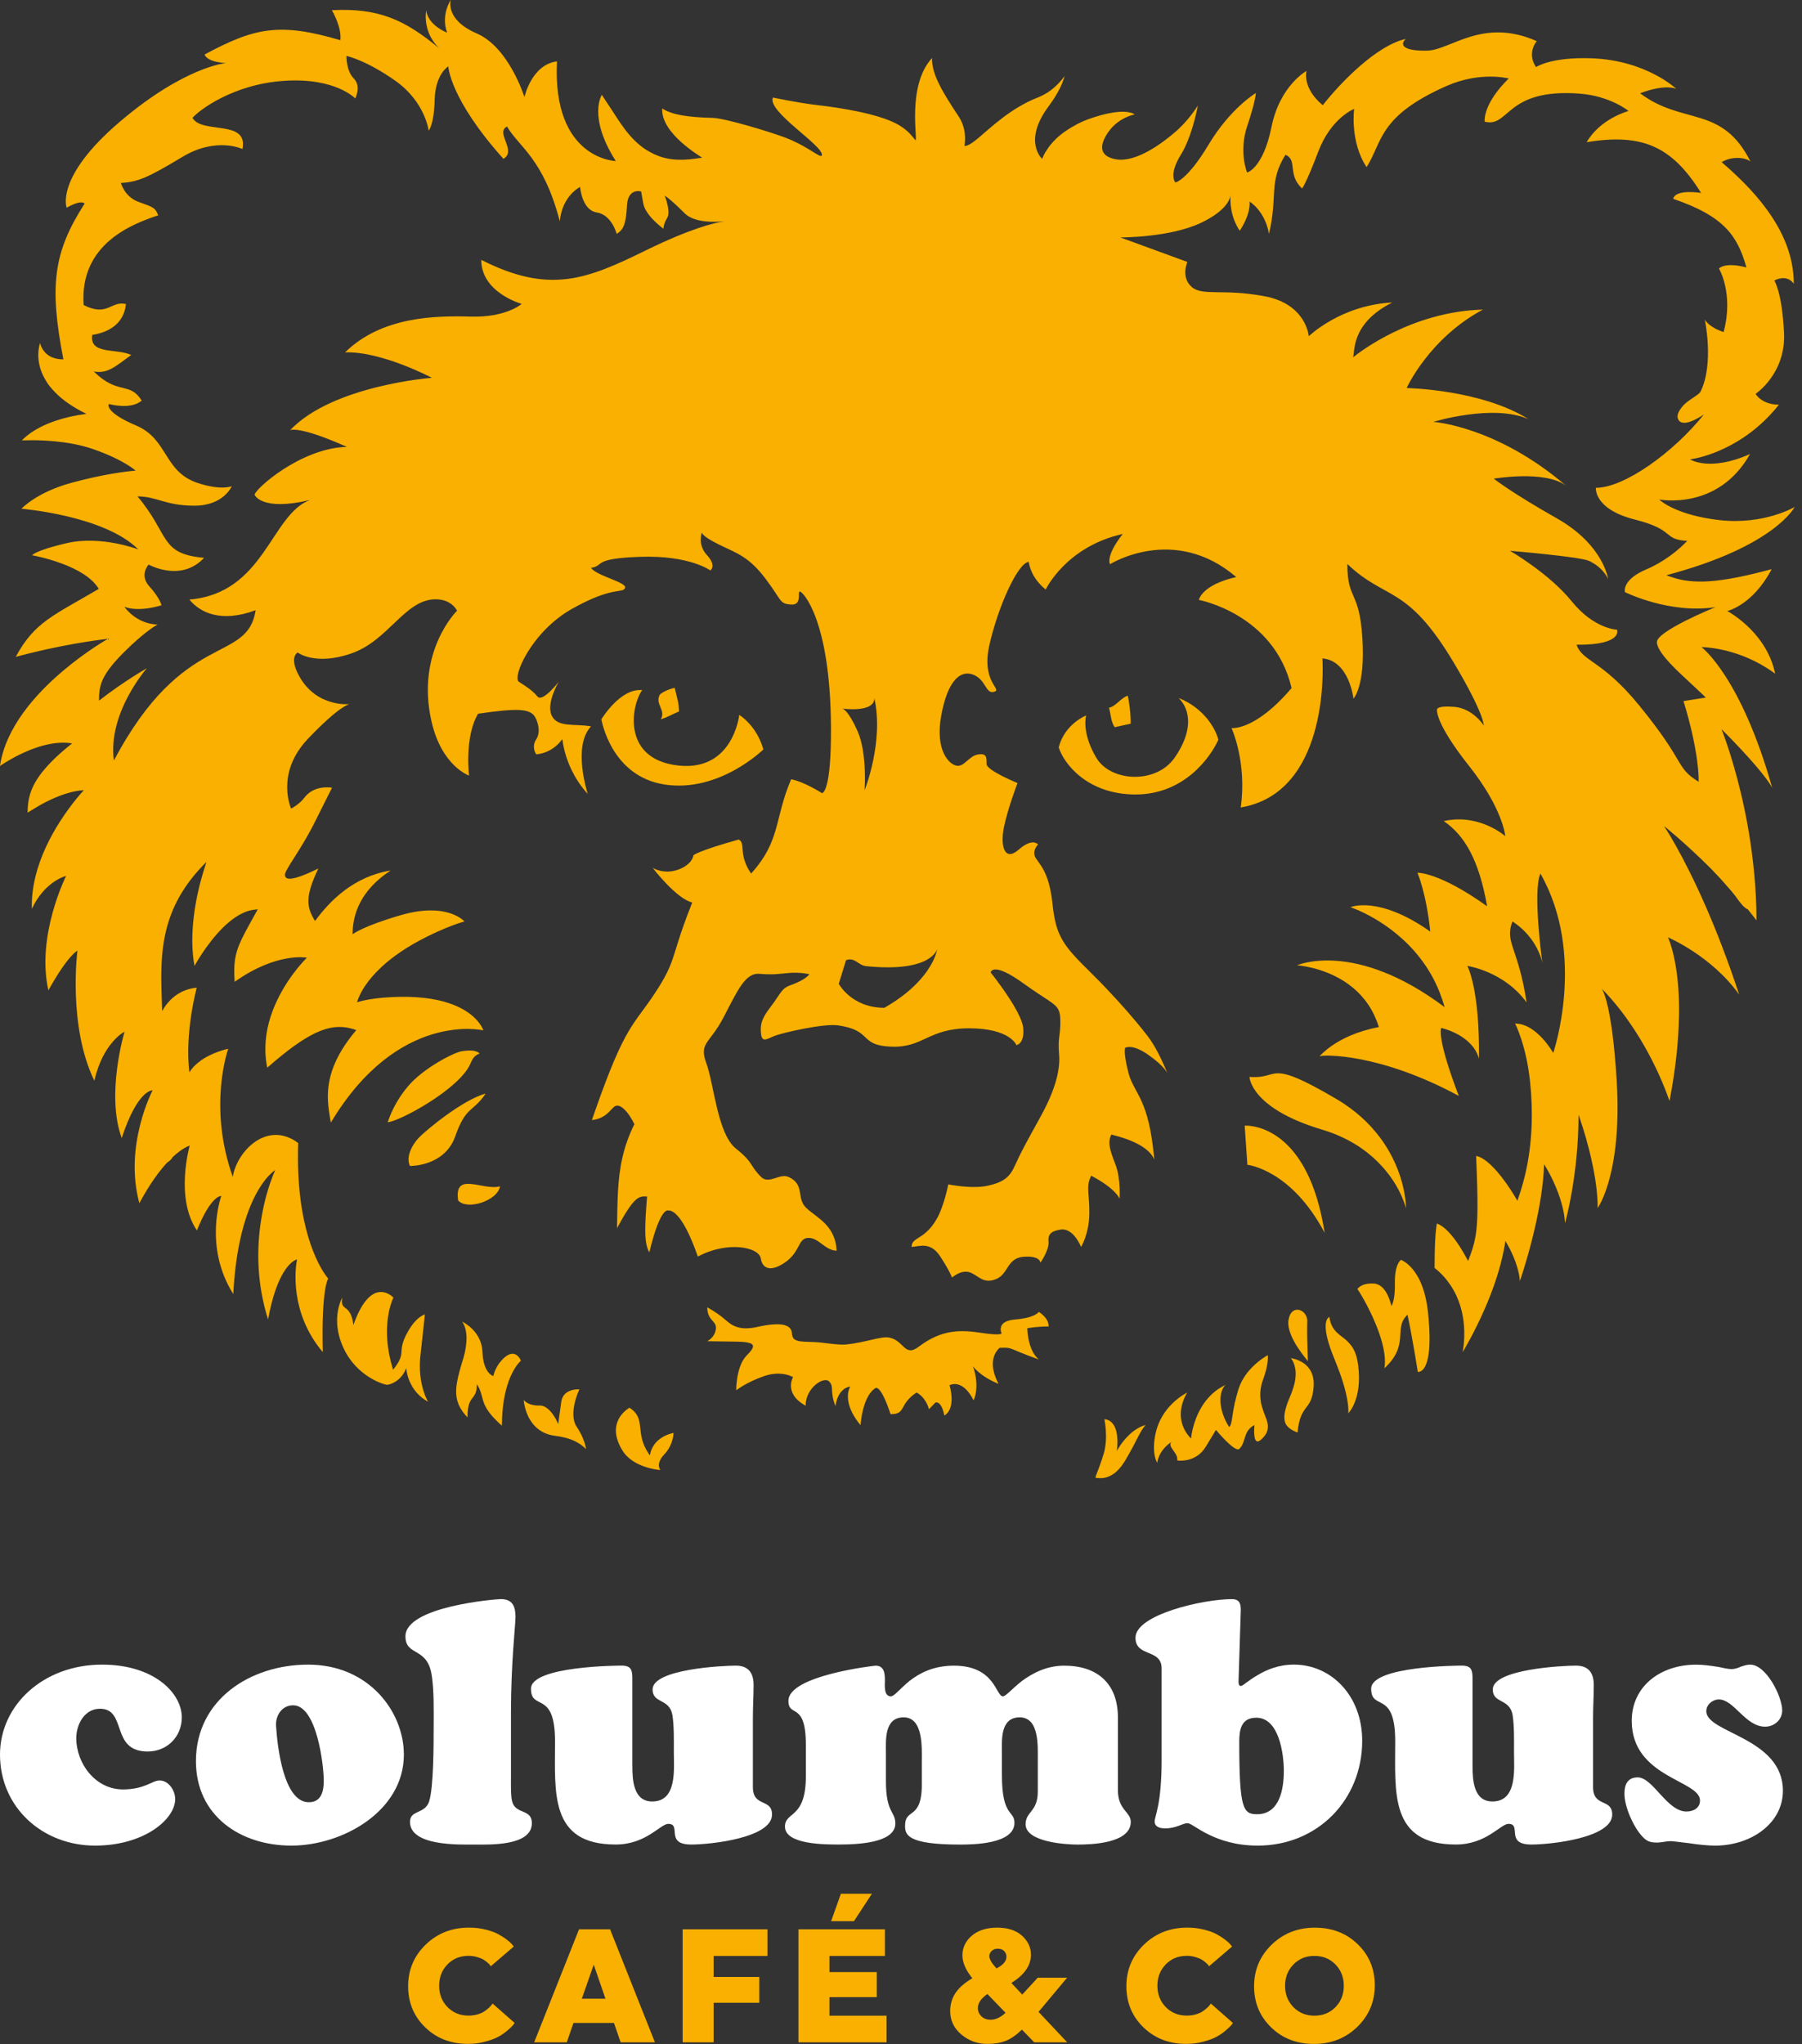 <svg xmlns="http://www.w3.org/2000/svg" width="97" height="110" viewBox="0 0 97 110" fill="none"><rect x="0" y="0" width="97" height="110" fill="#333333" stroke="none"/><path d="M26.517 107.822L27.702 108.864C27.684 108.894 27.656 108.934 27.615 108.986C27.574 109.037 27.479 109.129 27.329 109.259C27.18 109.388 27.017 109.504 26.838 109.601C26.659 109.7 26.422 109.79 26.127 109.87C25.831 109.951 25.52 109.992 25.192 109.992C24.267 109.992 23.498 109.695 22.887 109.101C22.276 108.508 21.969 107.771 21.969 106.89C21.969 106.009 22.283 105.264 22.912 104.652C23.542 104.041 24.319 103.736 25.244 103.736C25.559 103.736 25.858 103.77 26.14 103.84C26.42 103.91 26.651 103.993 26.829 104.092C27.008 104.191 27.163 104.29 27.294 104.392C27.426 104.494 27.518 104.579 27.57 104.648L27.657 104.753L26.42 105.813C26.408 105.796 26.393 105.775 26.376 105.752C26.359 105.728 26.314 105.685 26.245 105.621C26.175 105.557 26.097 105.501 26.013 105.451C25.928 105.402 25.814 105.356 25.671 105.316C25.527 105.275 25.376 105.254 25.219 105.254C24.762 105.254 24.385 105.408 24.087 105.715C23.788 106.022 23.639 106.405 23.639 106.862C23.639 107.319 23.788 107.702 24.087 108.009C24.385 108.315 24.762 108.47 25.219 108.47C25.389 108.47 25.549 108.448 25.702 108.405C25.854 108.361 25.976 108.307 26.07 108.244C26.163 108.18 26.247 108.115 26.317 108.049C26.387 107.982 26.437 107.929 26.466 107.889L26.518 107.819L26.517 107.822Z" fill="#F9B000"></path><path d="M32.839 103.825L35.254 109.907H33.409L33.048 108.864H30.87L30.51 109.907H28.754L31.169 103.825H32.837H32.839ZM32.592 107.562L31.96 105.728L31.319 107.562H32.592Z" fill="#F9B000"></path><path d="M40.873 107.779H38.415V109.908H36.746V103.826H41.312V105.26H38.415V106.39H40.873V107.78V107.779Z" fill="#F9B000"></path><path d="M47.723 109.907H42.98V103.825H47.634V105.258H44.649V106.128H47.196V107.475H44.649V108.474H47.723V109.908V109.907ZM44.738 103.39L45.264 101.913H46.933L45.967 103.39H44.738Z" fill="#F9B000"></path><path d="M51.147 108.23C51.147 107.877 51.238 107.557 51.422 107.27C51.607 106.983 51.913 106.713 52.34 106.458C51.983 106.023 51.806 105.61 51.806 105.215C51.806 104.821 51.974 104.455 52.315 104.167C52.654 103.88 53.108 103.737 53.677 103.737C54.246 103.737 54.696 103.882 55.016 104.172C55.336 104.461 55.495 104.803 55.495 105.197C55.495 105.77 55.143 106.276 54.44 106.713L55.027 107.337L55.859 106.432H57.441L55.904 108.268L57.446 109.907H55.671L55.009 109.224C54.709 109.515 54.42 109.717 54.142 109.827C53.863 109.937 53.532 109.993 53.15 109.993C52.611 109.993 52.143 109.823 51.745 109.484C51.346 109.146 51.148 108.726 51.148 108.229L51.147 108.23ZM53.325 108.692C53.595 108.692 53.863 108.566 54.127 108.317L53.15 107.308C52.809 107.546 52.639 107.796 52.639 108.056C52.639 108.242 52.704 108.393 52.832 108.513C52.96 108.632 53.125 108.692 53.323 108.692H53.325ZM53.254 105.268C53.254 105.43 53.383 105.65 53.64 105.929C53.998 105.749 54.175 105.541 54.175 105.303C54.175 105.182 54.134 105.079 54.053 104.995C53.971 104.912 53.857 104.87 53.711 104.87C53.575 104.87 53.466 104.91 53.381 104.991C53.297 105.072 53.254 105.165 53.254 105.27V105.268Z" fill="#F9B000"></path><path d="M65.18 107.822L66.365 108.864C66.349 108.894 66.319 108.934 66.278 108.986C66.237 109.037 66.142 109.129 65.992 109.259C65.843 109.388 65.68 109.504 65.501 109.601C65.322 109.7 65.086 109.79 64.79 109.87C64.494 109.951 64.183 109.992 63.855 109.992C62.93 109.992 62.161 109.695 61.55 109.101C60.937 108.508 60.632 107.771 60.632 106.89C60.632 106.009 60.946 105.264 61.575 104.652C62.205 104.041 62.982 103.736 63.907 103.736C64.222 103.736 64.522 103.77 64.802 103.84C65.083 103.91 65.314 103.993 65.493 104.092C65.671 104.191 65.826 104.29 65.959 104.392C66.091 104.494 66.183 104.579 66.235 104.648L66.322 104.753L65.084 105.813C65.073 105.796 65.057 105.775 65.04 105.752C65.024 105.728 64.979 105.685 64.908 105.621C64.838 105.557 64.76 105.501 64.676 105.451C64.591 105.402 64.477 105.356 64.334 105.316C64.19 105.275 64.039 105.254 63.882 105.254C63.425 105.254 63.048 105.408 62.75 105.715C62.451 106.022 62.302 106.405 62.302 106.862C62.302 107.319 62.451 107.702 62.75 108.009C63.048 108.315 63.425 108.47 63.882 108.47C64.052 108.47 64.213 108.448 64.365 108.405C64.517 108.361 64.639 108.307 64.734 108.244C64.826 108.18 64.91 108.115 64.98 108.049C65.05 107.982 65.1 107.929 65.129 107.889L65.181 107.819L65.18 107.822Z" fill="#F9B000"></path><path d="M68.424 109.104C67.811 108.51 67.506 107.773 67.506 106.893C67.506 106.012 67.82 105.267 68.449 104.655C69.079 104.043 69.856 103.738 70.781 103.738C71.706 103.738 72.475 104.035 73.086 104.629C73.697 105.222 74.004 105.959 74.004 106.84C74.004 107.72 73.689 108.466 73.061 109.078C72.431 109.689 71.654 109.994 70.729 109.994C69.804 109.994 69.035 109.698 68.424 109.104ZM69.622 105.72C69.324 106.026 69.174 106.409 69.174 106.866C69.174 107.323 69.324 107.707 69.622 108.013C69.921 108.32 70.298 108.474 70.754 108.474C71.21 108.474 71.588 108.321 71.888 108.013C72.186 107.707 72.335 107.323 72.335 106.866C72.335 106.409 72.186 106.026 71.888 105.72C71.589 105.413 71.212 105.258 70.754 105.258C70.297 105.258 69.921 105.412 69.622 105.72Z" fill="#F9B000"></path><path d="M5.493 89.582C8.305 89.582 9.786 91.122 9.786 92.42C9.786 93.46 8.999 94.257 7.949 94.257C5.924 94.257 6.862 91.956 5.38 91.956C4.555 91.956 4.106 92.791 4.106 93.534C4.106 94.906 5.137 96.298 6.618 96.298C7.799 96.298 8.192 95.816 8.586 95.816C9.092 95.816 9.43 96.372 9.43 96.818C9.43 97.913 7.743 99.322 5.118 99.322C2.287 99.322 0 97.262 0 94.424C0 91.753 2.343 89.582 5.493 89.582Z" fill="white"></path><path d="M10.547 94.776C10.547 91.456 13.49 89.582 16.583 89.582C19.864 89.582 21.74 92.124 21.74 94.424C21.74 97.467 18.441 99.322 15.684 99.322C12.927 99.322 10.547 97.708 10.547 94.776ZM15.778 91.771C15.16 91.771 14.822 92.347 14.86 92.884C14.934 94.053 15.272 96.91 16.566 96.985C17.279 97.022 17.428 96.429 17.428 95.834C17.428 94.999 17.054 91.771 15.778 91.771Z" fill="white"></path><path d="M27.505 95.741C27.505 96.075 27.487 96.687 27.58 96.984C27.786 97.651 28.63 97.336 28.63 98.115C28.63 99.358 26.344 99.266 25.537 99.266C24.73 99.266 22.069 99.359 22.069 98.041C22.069 97.392 22.876 97.633 23.099 96.946C23.343 96.185 23.343 93.867 23.343 92.957C23.343 92.234 23.381 90.842 23.212 90.007C22.93 88.635 21.825 89.117 21.825 88.059C21.825 86.446 26.7 86.056 26.962 86.056C27.6 86.056 27.749 86.464 27.749 87.02C27.749 87.446 27.505 89.487 27.505 92.14V95.739V95.741Z" fill="white"></path><path d="M34.04 95.055C34.04 95.798 34.096 96.947 35.108 96.947C36.459 96.947 36.272 95.203 36.272 94.312C36.272 93.701 36.29 92.902 36.197 92.309C36.048 91.381 35.128 91.697 35.128 90.917C35.128 89.822 38.896 89.636 39.609 89.636C40.283 89.636 40.565 90.027 40.565 90.676C40.565 91.269 40.527 91.845 40.527 92.439V96.167C40.527 97.28 41.557 96.761 41.557 97.651C41.557 98.912 38.239 99.264 37.208 99.264C35.765 99.264 36.721 98.151 35.97 98.151C35.765 98.151 35.463 98.43 35.014 98.707C34.563 98.986 33.964 99.263 33.139 99.263C29.576 99.263 29.876 96.481 29.876 93.698C29.876 90.916 28.582 92.103 28.582 90.878C28.582 89.653 33.306 89.635 33.457 89.635C33.982 89.635 34.038 89.876 34.038 90.34V95.052L34.04 95.055Z" fill="white"></path><path d="M43.378 93.886C43.378 91.53 42.44 92.458 42.44 91.53C42.44 90.158 47.089 89.638 47.127 89.638C47.596 89.638 47.634 90.046 47.634 90.436C47.634 90.659 47.559 91.289 47.952 91.289C48.14 91.289 48.44 90.881 48.965 90.454C49.49 90.046 50.239 89.638 51.346 89.638C53.576 89.638 53.596 91.289 53.989 91.289C54.138 91.289 54.476 90.881 55.02 90.454C55.581 90.046 56.332 89.638 57.288 89.638C59.069 89.638 60.175 90.602 60.175 92.42V96.334C60.175 97.41 60.869 97.503 60.869 98.041C60.869 99.21 58.731 99.266 58 99.266C57.382 99.266 55.207 99.136 55.207 98.171C55.207 97.484 55.863 97.503 55.863 96.426V94.757C55.863 93.978 55.957 92.419 54.889 92.419C53.82 92.419 53.932 93.68 53.932 94.367V95.518C53.932 97.8 54.607 97.41 54.607 98.097C54.607 99.248 52.357 99.266 51.682 99.266C48.851 99.266 48.702 98.746 48.72 98.226C48.738 97.243 49.676 98.023 49.62 95.814V94.757C49.62 94.09 49.714 92.419 48.645 92.419C47.576 92.419 47.689 93.68 47.689 94.367V95.869C47.689 97.576 48.196 97.464 48.196 98.132C48.196 98.614 47.765 99.263 45.197 99.263C44.466 99.263 42.254 99.281 42.254 98.299C42.254 97.464 43.379 97.909 43.379 95.59V93.883L43.378 93.886Z" fill="white"></path><path d="M66.67 90.435C66.67 90.528 66.652 90.732 66.801 90.732C66.895 90.732 67.195 90.435 67.682 90.156C68.169 89.859 68.826 89.581 69.651 89.581C71.638 89.581 73.326 91.232 73.326 93.681C73.326 96.854 70.927 99.322 67.702 99.322C65.339 99.322 64.234 98.116 63.934 98.116C63.634 98.116 63.334 98.395 62.716 98.395C62.454 98.395 62.154 98.321 62.154 98.024C62.154 97.728 62.529 97.134 62.529 94.722V89.786C62.529 88.71 61.122 89.192 61.122 88.135C61.122 86.892 64.759 86.057 66.315 86.057C66.82 86.057 66.802 86.447 66.784 86.854L66.671 90.435H66.67ZM67.626 92.439C66.801 92.439 66.708 93.106 66.708 93.737C66.708 97.336 66.913 97.633 67.664 97.633C68.902 97.633 69.107 96.241 69.107 95.295C69.107 94.423 68.864 92.439 67.626 92.439Z" fill="white"></path><path d="M79.266 95.055C79.266 95.798 79.323 96.947 80.335 96.947C81.685 96.947 81.498 95.203 81.498 94.312C81.498 93.701 81.516 92.902 81.424 92.309C81.274 91.381 80.355 91.697 80.355 90.917C80.355 89.822 84.123 89.636 84.835 89.636C85.51 89.636 85.791 90.027 85.791 90.676C85.791 91.269 85.753 91.845 85.753 92.439V96.167C85.753 97.28 86.784 96.761 86.784 97.651C86.784 98.912 83.465 99.264 82.434 99.264C80.991 99.264 81.947 98.151 81.197 98.151C80.991 98.151 80.69 98.43 80.241 98.707C79.79 98.986 79.19 99.263 78.365 99.263C74.803 99.263 75.103 96.481 75.103 93.698C75.103 90.916 73.809 92.103 73.809 90.878C73.809 89.653 78.533 89.635 78.683 89.635C79.209 89.635 79.265 89.876 79.265 90.34V95.052L79.266 95.055Z" fill="white"></path><path d="M92.428 89.694C92.766 89.767 93.066 89.823 93.197 89.823C93.385 89.823 93.535 89.767 93.704 89.694C93.873 89.638 94.042 89.582 94.21 89.582C95.071 89.582 95.934 91.289 95.934 92.05C95.934 92.551 95.504 92.922 95.016 92.922C93.948 92.922 93.348 91.456 92.523 91.456C92.185 91.456 91.848 91.735 91.848 92.087C91.848 93.275 95.972 93.497 95.972 96.373C95.972 98.118 94.266 99.323 92.317 99.323C91.943 99.323 91.399 99.267 90.93 99.193C90.461 99.138 90.049 99.082 89.936 99.082C89.805 99.082 89.692 99.1 89.561 99.12C89.449 99.138 89.336 99.157 89.205 99.157C88.831 99.157 88.644 99.101 88.38 98.805C87.911 98.285 87.442 97.227 87.442 96.522C87.442 96.04 87.611 95.65 88.155 95.65C88.98 95.65 89.729 97.487 90.779 97.487C91.154 97.487 91.51 97.301 91.51 96.893C91.51 95.798 87.835 95.668 87.835 92.607C87.835 90.752 89.373 89.584 91.303 89.584C91.678 89.584 92.072 89.639 92.428 89.695V89.694Z" fill="white"></path><path d="M96.619 27.275C96.619 27.275 94.983 28.258 92.577 27.992C91.468 27.868 90.688 27.623 90.166 27.395C89.559 27.127 89.307 26.881 89.318 26.881C89.339 26.881 92.482 27.498 94.202 24.434C92.016 25.407 90.974 24.721 90.974 24.721C90.974 24.721 93.034 24.49 94.953 22.661C95.226 22.4 95.497 22.108 95.758 21.778C95.485 21.778 95.27 21.729 95.097 21.662C94.656 21.492 94.504 21.192 94.504 21.192C94.504 21.192 96.14 20.112 96.032 17.906C95.923 15.701 95.511 15.099 95.511 15.099C95.511 15.099 96.154 14.712 96.559 15.27C96.559 13.757 95.941 12.419 95.113 11.284C94.37 10.26 93.459 9.401 92.674 8.726C93.297 8.356 94.035 8.505 94.23 8.699C92.689 5.628 90.594 6.761 88.284 5.019C89.695 4.49 90.237 4.785 90.237 4.785C90.237 4.785 88.629 3.251 85.701 3.138C83.487 3.052 82.684 3.609 82.684 3.609C82.684 3.609 82.167 2.959 82.718 2.211C79.797 0.926 78.086 2.698 76.825 2.725C75.564 2.752 75.322 2.437 75.667 2.095C74.089 2.45 72.157 4.449 71.202 5.662C70.074 4.727 70.328 3.818 70.328 3.818C70.328 3.818 68.897 4.594 68.444 6.829C67.992 9.064 67.131 9.286 67.131 9.286C67.131 9.286 66.669 8.187 67.135 6.79C67.601 5.393 67.601 5.006 67.601 5.006C67.601 5.006 66.233 5.821 65.062 7.775C63.889 9.73 63.269 9.818 63.269 9.818C63.269 9.818 62.883 9.424 63.568 8.321C64.075 7.505 64.364 6.271 64.48 5.683C64.189 6.13 63.788 6.646 63.271 7.097C63.253 7.111 63.237 7.124 63.219 7.139C63.163 7.187 63.106 7.233 63.049 7.28C61.992 8.151 60.867 8.729 60.044 8.569C59.293 8.424 59.104 7.963 59.603 7.188C60.17 6.31 61.08 6.159 61.08 6.159C61.08 6.159 60.824 5.919 59.925 6.056C59.843 6.069 59.756 6.083 59.664 6.102C59.587 6.118 59.508 6.137 59.424 6.157C59.286 6.191 59.136 6.234 58.976 6.284C58.92 6.301 58.866 6.317 58.809 6.338C58.794 6.342 58.782 6.346 58.767 6.351C58.498 6.441 58.258 6.541 58.039 6.649C57.98 6.678 57.934 6.71 57.878 6.739C57.799 6.781 57.723 6.823 57.651 6.867C57.56 6.922 57.473 6.976 57.392 7.031C57.289 7.102 57.189 7.174 57.101 7.246C57.087 7.258 57.069 7.271 57.054 7.283C56.804 7.493 56.615 7.701 56.474 7.887L56.469 7.893C56.427 7.95 56.397 7.998 56.364 8.049C56.293 8.156 56.234 8.252 56.195 8.329C56.127 8.463 56.098 8.549 56.098 8.549C56.098 8.549 55.04 7.614 56.444 5.723C56.945 5.048 57.191 4.516 57.303 4.107C57.303 4.103 57.305 4.099 57.307 4.094C57.303 4.1 57.3 4.104 57.295 4.11C57.023 4.474 56.694 4.802 56.287 5.041C56.158 5.116 56.023 5.185 55.879 5.241C54.421 5.807 53.365 6.839 52.667 7.424C52.555 7.517 52.454 7.597 52.36 7.664C52.263 7.733 52.176 7.784 52.098 7.816C52.098 7.816 52.098 7.816 52.098 7.818C52.098 7.818 52.098 7.818 52.098 7.816C52.031 7.844 51.969 7.86 51.916 7.854C51.919 7.829 51.925 7.806 51.928 7.781C51.954 7.605 51.997 7.105 51.781 6.599C51.74 6.502 51.693 6.404 51.63 6.31C51.596 6.259 51.563 6.208 51.53 6.157C50.826 5.083 50.132 4.011 50.172 3.122C48.761 4.645 49.456 7.749 49.265 7.531C49.174 7.445 48.923 7.002 48.234 6.646C47.233 6.13 45.344 5.808 43.957 5.651C42.987 5.541 41.606 5.249 41.606 5.249C41.274 5.99 44.286 7.81 44.242 8.337C44.236 8.405 44.185 8.405 44.092 8.363C43.97 8.306 43.772 8.174 43.494 8.008C43.19 7.826 42.792 7.607 42.297 7.415C41.544 7.123 39.045 6.362 38.371 6.345C36.982 6.31 36.155 6.17 35.647 5.836C35.561 7.181 37.718 8.417 37.793 8.486C36.58 8.684 35.767 8.646 34.89 8.124C34.869 8.113 34.849 8.103 34.828 8.09C34.819 8.084 34.812 8.081 34.803 8.075C34.796 8.071 34.79 8.065 34.781 8.06C34.334 7.774 33.979 7.402 33.664 6.993C33.377 6.618 33.122 6.215 32.868 5.819C32.768 5.664 32.485 5.256 32.397 5.103C32.397 5.103 31.625 6.271 33.147 8.667C33.147 8.667 29.721 8.584 29.981 3.302C28.603 3.482 28.231 5.228 28.231 5.228C28.231 5.228 27.402 2.55 25.666 1.801C23.929 1.053 24.264 0 24.264 0C24.264 0 23.717 0.787 24.067 1.759C22.945 1.277 22.945 0.548 22.945 0.548C22.945 0.548 22.698 1.668 23.632 2.591C21.765 1.053 20.382 0.42 17.864 0.548C17.864 0.548 18.41 1.473 18.319 2.162C15.044 1.201 13.719 1.482 11.014 2.933C11.161 3.363 12.161 3.393 12.161 3.393C12.161 3.393 9.943 3.575 6.441 6.56C2.94 9.546 3.589 11.179 3.589 11.179C3.589 11.179 4.331 10.731 4.556 10.955C2.878 13.568 2.64 15.356 3.412 19.34C2.608 19.34 2.313 18.88 2.21 18.626C2.172 18.53 2.157 18.46 2.157 18.46C2.157 18.46 1.782 19.431 2.515 20.558C2.532 20.589 2.551 20.613 2.568 20.641C2.577 20.654 2.586 20.667 2.595 20.68C2.652 20.76 2.72 20.84 2.789 20.92C3.18 21.377 3.766 21.843 4.652 22.272C4.019 22.354 3.488 22.48 3.047 22.626C1.684 23.075 1.181 23.703 1.181 23.703C1.181 23.703 1.963 23.654 2.962 23.751C3.601 23.812 4.33 23.933 5 24.165C6.666 24.742 7.299 25.326 7.299 25.326C7.299 25.326 6.826 25.358 6.03 25.494C5.448 25.595 4.694 25.75 3.819 25.99C1.945 26.506 1.156 27.378 1.156 27.378C1.156 27.378 2.248 27.467 3.573 27.777C4.925 28.094 6.519 28.642 7.446 29.568C7.446 29.568 5.46 28.802 3.607 29.226C3.35 29.285 3.131 29.341 2.939 29.394C1.857 29.69 1.726 29.882 1.726 29.882C1.726 29.882 2.493 30.016 3.337 30.331C4.108 30.619 4.943 31.058 5.316 31.692C2.849 33.139 1.85 33.486 0.848 35.349C1.096 35.281 1.339 35.219 1.578 35.16C3.949 34.571 5.813 34.378 5.813 34.378C5.813 34.378 4.652 35.03 3.365 36.124C1.915 37.355 0.301 39.148 -0.003 41.225C-0.003 41.225 0.419 40.923 1.043 40.615C1.816 40.234 2.899 39.843 3.882 40.006C3.166 40.573 2.664 41.063 2.31 41.505C2.304 41.512 2.298 41.518 2.292 41.523C2.292 41.523 2.277 41.544 2.255 41.573C2.235 41.601 2.202 41.643 2.164 41.691C1.581 42.486 1.487 43.117 1.487 43.735C1.61 43.652 1.722 43.588 1.838 43.517C3.479 42.505 4.511 42.527 4.511 42.527C4.511 42.527 3.872 43.197 3.205 44.248C2.696 45.048 2.176 46.067 1.904 47.191C1.771 47.745 1.694 48.322 1.716 48.909C2.414 47.409 3.559 47.137 3.559 47.137C3.559 47.137 1.939 50.35 2.605 53.297C3.661 51.393 4.167 51.161 4.167 51.161C4.167 51.161 3.644 55.206 5.078 58.159C5.551 56.094 6.704 55.52 6.704 55.52C6.704 55.52 5.686 58.899 6.552 61.244C7.417 58.608 8.215 58.677 8.215 58.677C8.215 58.677 6.654 61.638 7.502 64.75C8.055 63.72 8.567 63.03 8.996 62.566C9.042 62.532 9.092 62.501 9.133 62.464C9.133 62.464 9.133 62.464 9.135 62.463C9.177 62.425 9.214 62.386 9.246 62.343C9.252 62.336 9.259 62.33 9.264 62.325C9.268 62.319 9.268 62.311 9.273 62.307C9.28 62.297 9.283 62.285 9.289 62.274C9.855 61.746 10.212 61.651 10.212 61.651C10.212 61.651 9.403 64.46 10.6 66.217C11.365 64.299 11.912 64.359 11.912 64.359C11.912 64.359 10.93 67.058 12.558 69.641C12.665 67.556 13.014 66.096 13.406 65.084C13.988 63.582 14.665 63.069 14.794 62.982C14.809 62.971 14.816 62.967 14.816 62.967C14.816 62.967 14.592 63.44 14.364 64.239C14.243 64.661 14.126 65.176 14.038 65.763C13.826 67.182 13.801 69.02 14.43 71.007C14.909 68.384 15.711 67.886 15.93 67.796C15.967 67.781 15.989 67.777 15.989 67.777C15.989 67.777 15.983 67.804 15.976 67.845C15.904 68.255 15.578 70.638 17.376 72.765C17.332 71.019 17.407 70.029 17.491 69.475C17.574 68.931 17.667 68.808 17.667 68.808C17.667 68.808 17.62 68.754 17.549 68.656C17.155 68.115 15.895 66.017 16.052 61.51C15.624 61.193 15.204 61.068 14.809 61.076C13.842 61.096 13.037 61.925 12.693 62.762C12.614 62.956 12.557 63.149 12.53 63.334C11.171 59.519 12.286 56.441 12.286 56.441C12.286 56.441 11.462 56.605 10.796 57.082C10.755 57.125 10.713 57.159 10.667 57.182C10.485 57.33 10.319 57.503 10.194 57.707C9.931 55.559 10.589 53.159 10.589 53.159C10.589 53.159 10.123 53.159 9.606 53.472C9.412 53.59 9.212 53.752 9.027 53.975C8.922 54.101 8.822 54.242 8.731 54.411C8.67 52.726 8.572 51.112 9.104 49.507C9.448 48.467 10.053 47.434 11.114 46.384C11.061 46.541 11.014 46.691 10.968 46.842C10.777 47.463 10.641 48.037 10.547 48.557C10.157 50.714 10.473 51.977 10.473 51.977C10.473 51.977 10.636 51.675 10.912 51.262C10.99 51.144 11.081 51.017 11.177 50.887C11.793 50.046 12.743 49.026 13.754 48.947C13.794 48.944 13.835 48.934 13.875 48.934C13.594 49.443 13.368 49.841 13.188 50.184C12.684 51.148 12.552 51.654 12.63 52.838C14.906 51.221 16.518 51.539 16.518 51.539C16.518 51.539 16.412 51.643 16.247 51.829C15.724 52.422 14.603 53.876 14.339 55.683C14.334 55.719 14.329 55.756 14.326 55.794C14.326 55.801 14.326 55.808 14.324 55.814C14.261 56.337 14.267 56.888 14.386 57.457C16.547 55.568 17.732 55.03 18.916 55.352C19.002 55.375 19.09 55.403 19.177 55.436C18.55 56.177 18.168 56.837 17.94 57.437C17.486 58.636 17.662 59.583 17.809 60.413C21.437 54.356 26.02 55.45 26.02 55.45C26.02 55.45 25.933 55.167 25.597 54.824C25.034 54.252 23.773 53.518 21.048 53.661C19.765 53.728 19.221 53.94 19.221 53.94C19.221 53.94 19.264 53.744 19.43 53.428C19.672 52.963 20.188 52.234 21.247 51.452C21.622 51.176 22.06 50.892 22.584 50.613C24.021 49.846 24.999 49.588 24.999 49.588C24.999 49.588 24.088 48.52 21.571 49.25C19.511 49.847 18.979 50.279 18.979 50.279C18.979 49.181 19.423 47.897 21.029 46.846C19.032 47.169 17.752 48.482 16.959 49.562C16.469 48.794 16.44 48.2 17.138 46.737C15.589 47.496 15.338 47.33 15.338 47.07C15.338 46.81 16.224 45.689 16.923 44.285C17.623 42.88 17.874 42.392 17.874 42.392C17.874 42.392 16.923 42.204 16.378 42.934C16.114 43.289 15.671 43.515 15.671 43.515C15.671 43.515 14.802 41.617 16.581 39.754C18.244 38.012 18.766 37.899 18.828 37.892C18.759 37.899 17.028 38.06 16.105 36.385C15.535 35.352 16.024 35.115 16.024 35.115C16.024 35.115 16.959 35.849 18.927 35.16C20.896 34.472 21.766 32.325 23.373 32.252C24.301 32.211 24.603 32.865 24.603 32.865C24.603 32.865 22.361 35.062 23.231 38.84C23.784 41.236 25.247 41.737 25.247 41.737C25.247 41.737 24.991 39.665 25.733 38.411C27.928 38.084 28.425 38.179 28.723 38.475C28.864 38.614 29.17 39.314 28.867 39.782C28.581 40.222 28.867 40.594 28.867 40.594C28.867 40.594 29.699 40.574 30.267 39.776C30.513 41.624 31.638 42.721 31.638 42.721C31.638 42.721 30.795 40.167 31.815 39.09C30.924 38.931 30.012 39.17 29.697 38.507C29.383 37.844 30.078 36.688 30.078 36.688C30.078 36.688 29.208 37.819 28.932 37.483C28.654 37.147 28.299 36.929 27.93 36.689C27.561 36.449 28.604 33.986 30.804 32.757C33.003 31.526 33.498 31.951 33.645 31.647C33.794 31.342 32.106 30.996 31.815 30.56C32.574 30.438 31.837 30.052 34.484 29.965C37.132 29.878 38.238 30.699 38.238 30.699C38.238 30.699 38.59 30.449 38.056 29.875C37.523 29.299 37.783 28.655 37.783 28.655C37.783 28.655 37.734 28.828 38.692 29.3C39.649 29.773 40.291 29.934 41.2 31.134C42.111 32.333 41.929 32.48 42.568 32.533C43.208 32.585 42.905 31.833 43.056 31.833C43.208 31.833 44.684 33.329 44.73 39.05C44.759 42.745 44.245 42.682 44.245 42.682C44.245 42.682 43.266 42.057 42.586 41.938C41.666 44.096 42.041 45.222 40.432 47.011C39.714 45.967 40.166 45.403 39.767 45.179C37.565 45.792 37.329 46.025 37.329 46.025C37.329 46.025 37.282 46.522 36.502 46.801C35.72 47.08 35.134 46.704 35.134 46.704C35.134 46.704 36.397 48.361 37.263 48.569C36.519 50.43 36.394 51.141 36.118 51.856C36.002 52.154 35.86 52.454 35.635 52.838C35.531 53.017 35.408 53.212 35.262 53.434C34.095 55.212 33.676 55.107 32.06 59.705C31.995 59.889 31.929 60.078 31.86 60.279C32.898 60.16 32.921 59.337 33.355 59.524C33.653 59.652 33.913 60.061 34.048 60.306C34.11 60.419 34.148 60.498 34.148 60.498C33.519 61.76 33.331 62.912 33.263 64.145C33.23 64.766 33.225 65.407 33.213 66.096C34.107 64.439 34.373 64.346 34.83 64.392C34.7 66.064 34.665 66.901 34.953 67.396C35.567 64.841 35.986 65.15 35.986 65.15C35.986 65.15 36.631 64.933 37.564 67.624C39.129 66.776 40.864 67.092 40.957 67.74C41.015 68.152 41.364 68.537 42.232 67.956C43.099 67.374 42.937 66.634 43.506 66.618C44.074 66.602 44.402 67.287 45.031 67.308C45.026 67.035 44.972 66.808 44.897 66.603C44.592 65.76 43.809 65.408 43.384 64.99C42.856 64.468 43.34 63.741 42.446 63.338C41.966 63.121 41.394 63.757 40.971 63.338C40.331 62.704 40.602 62.604 39.609 61.806C38.616 61.007 38.435 58.334 38.021 57.217C37.83 56.701 37.856 56.442 38.012 56.167C38.194 55.849 38.554 55.509 38.964 54.719C39.725 53.251 40.132 52.341 40.886 52.406C41.641 52.471 41.875 52.409 42.485 52.359C43.094 52.31 43.566 52.428 43.566 52.428C43.566 52.428 43.503 52.546 43.227 52.711C43.074 52.803 42.859 52.909 42.549 53.02C42.048 53.198 42.034 53.467 41.49 54.171C41.193 54.556 41.049 54.825 40.989 55.068C40.939 55.269 40.943 55.453 40.971 55.669C41.033 56.144 41.33 55.879 41.754 55.725C42.179 55.571 44.337 55.068 45.113 55.18C47.001 55.453 46.209 56.255 47.962 56.326C49.715 56.398 49.955 55.339 52.167 55.339C54.38 55.339 54.712 56.243 54.712 56.243C54.712 56.243 55.165 56.191 55.077 55.296C55.068 55.211 55.041 55.11 55.006 55.006C54.774 54.305 54.026 53.254 53.612 52.701C53.443 52.477 53.328 52.333 53.328 52.333C53.328 52.333 53.328 52.326 53.332 52.317C53.352 52.252 53.474 52.015 54.151 52.339C54.389 52.453 54.693 52.634 55.088 52.919C56.305 53.797 56.787 53.973 56.97 54.331C57.041 54.469 57.069 54.635 57.075 54.878C57.097 55.754 56.928 55.797 57.01 56.742C57.092 57.687 56.706 58.847 55.984 60.145C55.263 61.445 54.916 62.083 54.639 62.71C54.361 63.336 54.039 63.616 53.18 63.807C52.32 64.001 51.045 63.738 51.045 63.738C51.045 63.738 50.821 64.892 50.438 65.57C50.196 65.999 49.952 66.243 49.739 66.409C49.356 66.705 49.073 66.743 49.073 67.106C49.564 67.051 50.103 66.843 50.605 67.607C51.108 68.37 51.249 68.752 51.249 68.752C51.249 68.752 51.741 68.304 52.211 68.475C52.681 68.645 52.912 69.109 53.603 68.841C54.293 68.573 54.188 67.703 55.097 67.633C56.008 67.564 56.004 67.953 56.004 67.953C56.004 67.953 56.49 67.263 56.441 66.813C56.395 66.362 56.669 66.244 57.075 66.173C57.787 66.048 58.191 67.106 58.191 67.106C58.191 67.106 58.631 66.409 58.638 65.282C58.641 64.802 58.606 64.475 58.587 64.209C58.579 64.107 58.575 64.013 58.576 63.924C58.578 63.703 58.615 63.51 58.739 63.271C60.087 63.979 60.265 64.51 60.265 64.51C60.265 64.51 60.345 63.459 60.046 62.673C59.966 62.467 59.9 62.287 59.846 62.125C59.75 61.837 59.703 61.611 59.722 61.403C59.733 61.283 59.765 61.17 59.824 61.057C60.804 61.295 61.835 61.708 62.133 62.393C62.092 61.919 62.039 61.515 61.981 61.156C61.963 61.047 61.945 60.938 61.925 60.837C61.706 59.706 61.409 59.148 61.156 58.682C60.993 58.382 60.846 58.118 60.752 57.765C60.692 57.54 60.653 57.356 60.62 57.195C60.498 56.567 60.563 56.39 60.563 56.39C60.563 56.39 60.927 56.144 61.816 56.769C62.706 57.394 62.843 57.765 62.843 57.765C62.843 57.765 62.571 57.061 62.194 56.395C62.128 56.279 62.059 56.167 61.987 56.057C61.932 55.974 61.878 55.891 61.822 55.817C61.797 55.783 61.762 55.738 61.732 55.7C61.59 55.514 61.399 55.279 61.17 55.003C60.588 54.306 59.762 53.38 58.836 52.463C58.778 52.404 58.72 52.346 58.662 52.288C57.222 50.879 56.834 50.353 56.659 48.672C56.483 46.992 56.015 46.576 55.763 46.192C55.51 45.808 55.876 45.446 55.876 45.446C55.876 45.446 55.594 45.059 54.834 45.725C54.074 46.391 53.832 45.528 54.042 44.51C54.252 43.491 54.772 42.14 54.772 42.14C54.772 42.14 53.105 41.461 53.105 41.114C53.105 40.766 53.128 40.525 52.642 40.603C52.157 40.682 51.909 41.268 51.508 41.209C51.108 41.151 50.319 40.416 50.666 38.507C51.012 36.599 51.715 36.031 52.405 36.314C53.096 36.598 53.043 37.365 53.515 37.229C53.986 37.092 52.806 36.743 53.255 34.728C53.704 32.711 54.765 30.315 55.373 30.235C55.526 31.186 56.292 31.723 56.292 31.723C56.292 31.723 57.374 29.421 60.434 28.736C59.477 29.963 59.753 30.363 59.753 30.363C59.753 30.363 63.197 28.193 66.546 31.054C64.674 31.479 64.533 32.284 64.533 32.284C64.533 32.284 68.59 33.034 69.524 37.028C67.551 39.354 66.292 39.18 66.292 39.18C66.292 39.18 67.132 41.01 66.788 43.454C71.414 42.676 71.236 36.242 71.184 35.433C72.63 35.548 72.856 37.598 72.856 37.598C72.856 37.598 73.5 36.947 73.335 34.337C73.172 31.726 72.527 32.345 72.527 30.352C74.612 32.341 75.723 31.419 78.252 35.656C79.9 38.416 79.871 39.042 79.871 39.042C79.871 39.042 79.292 38.127 78.293 38.041C77.295 37.956 77.353 38.194 77.353 38.194C77.353 38.194 77.225 38.883 79.072 41.211C80.918 43.539 81.027 44.998 81.027 44.998C81.027 44.998 79.637 43.755 77.715 44.187C78.837 44.955 79.612 46.272 80.049 48.77C77.445 46.909 76.3 46.968 76.3 46.968C76.3 46.968 76.775 48.054 76.991 50.133C74.192 48.162 72.693 48.821 72.693 48.821C72.693 48.821 74.84 49.513 76.416 51.525C76.834 52.057 77.21 52.679 77.496 53.408C77.595 53.659 77.684 53.921 77.761 54.199C72.911 50.559 69.819 51.948 69.819 51.948C69.819 51.948 71.151 52.025 72.386 52.829C73.009 53.235 73.606 53.825 73.998 54.683C74.082 54.867 74.158 55.062 74.223 55.272C73.022 55.501 72.22 55.914 71.716 56.26C71.3 56.545 71.09 56.784 71.026 56.84C71.278 56.755 74.263 56.675 78.525 58.976C77.295 55.756 77.582 55.32 77.582 55.32C77.582 55.32 79.255 55.676 79.611 56.973C79.662 53.201 78.985 51.98 78.985 51.98C78.985 51.98 80.958 52.265 82.176 53.947C81.724 50.969 80.976 50.718 81.415 49.587C81.666 49.751 81.878 49.928 82.057 50.109C82.203 50.254 82.326 50.403 82.432 50.547C82.925 51.221 83.025 51.827 83.025 51.827C83.025 51.827 82.492 47.98 82.915 47.024C82.917 47.021 82.918 47.015 82.92 47.012C85.413 51.387 83.609 56.667 83.609 56.667C83.609 56.667 82.734 55.083 81.556 55.083C81.556 55.083 82.157 56.23 82.363 58.223C82.693 61.411 82.075 63.505 81.68 64.62C81.68 64.62 81.527 64.347 81.289 63.985C81.04 63.608 80.7 63.139 80.332 62.774C80.044 62.486 79.742 62.262 79.458 62.205C79.561 64.677 79.564 65.766 79.417 66.577C79.336 67.028 79.208 67.394 79.026 67.862C78.841 67.508 78.666 67.216 78.506 66.974C77.801 65.923 77.345 65.849 77.345 65.849C77.345 65.849 77.253 66.202 77.228 67.531C77.223 67.74 77.222 67.973 77.222 68.233C77.586 68.52 77.865 68.84 78.086 69.172C78.576 69.908 78.759 70.703 78.806 71.361C78.838 71.794 78.814 72.163 78.785 72.416C78.759 72.637 78.729 72.772 78.729 72.772C78.729 72.772 78.789 72.675 78.886 72.505C79.022 72.268 79.233 71.882 79.476 71.394C79.627 71.089 79.789 70.746 79.95 70.372C80.3 69.564 80.644 68.621 80.866 67.663C80.933 67.37 80.993 67.076 81.034 66.782C81.126 66.933 81.205 67.079 81.277 67.217C81.308 67.278 81.333 67.335 81.361 67.393C81.446 67.573 81.515 67.739 81.571 67.893C81.806 68.54 81.812 68.943 81.812 68.943C81.812 68.943 82.125 68.05 82.445 66.804C82.505 66.569 82.566 66.32 82.624 66.062C82.87 64.994 83.083 63.771 83.117 62.652C83.309 62.964 83.468 63.262 83.6 63.543C83.814 63.998 83.958 64.405 84.054 64.745C84.242 65.417 84.242 65.828 84.242 65.828C84.242 65.828 84.301 65.623 84.383 65.264C84.448 64.984 84.527 64.61 84.606 64.152C84.789 63.105 84.972 61.643 84.972 59.987C84.974 59.991 84.975 59.995 84.977 60C85.134 60.453 85.266 60.875 85.379 61.272C85.387 61.295 85.392 61.318 85.398 61.342V61.345C85.6 62.06 85.735 62.678 85.824 63.193C85.838 63.271 85.851 63.348 85.863 63.421C85.88 63.528 85.895 63.632 85.908 63.728C85.913 63.76 85.915 63.789 85.92 63.819C85.93 63.904 85.941 63.983 85.949 64.059C86.015 64.68 86.001 65.011 86.001 65.011C86.001 65.011 86.599 64.191 86.901 62.13C87.05 61.118 87.128 59.812 87.025 58.149C86.995 57.665 86.962 57.234 86.926 56.839C86.885 56.369 86.84 55.956 86.793 55.599C86.776 55.48 86.762 55.37 86.746 55.263C86.494 53.537 86.225 53.214 86.225 53.214C86.225 53.214 86.599 53.569 87.131 54.239C87.178 54.299 87.223 54.356 87.273 54.42C87.758 55.052 88.35 55.929 88.911 57.026C89.154 57.499 89.39 58.008 89.611 58.563C89.699 58.787 89.786 59.015 89.868 59.252C90.204 57.512 90.344 56.067 90.373 54.873C90.375 54.811 90.376 54.748 90.378 54.687C90.378 54.647 90.381 54.603 90.381 54.564C90.381 54.526 90.384 54.484 90.384 54.446C90.388 53.338 90.294 52.487 90.179 51.853C90.006 50.892 89.784 50.443 89.784 50.443C89.784 50.443 92.141 51.442 93.618 53.526C93.006 51.663 92.391 50.091 91.829 48.805C90.56 45.898 89.573 44.453 89.573 44.453C89.573 44.453 90.728 45.372 92.115 46.762C92.214 46.867 92.316 46.971 92.413 47.076C92.463 47.13 92.513 47.182 92.561 47.234C92.588 47.262 92.614 47.291 92.641 47.319C92.789 47.482 92.927 47.643 93.067 47.804C93.128 47.876 93.197 47.95 93.256 48.021C93.256 48.021 93.259 48.024 93.259 48.025C93.296 48.069 93.334 48.117 93.372 48.168C93.375 48.172 93.378 48.177 93.381 48.179C93.438 48.257 93.499 48.338 93.559 48.419C93.559 48.419 93.559 48.419 93.559 48.421C93.621 48.504 93.684 48.585 93.748 48.659C93.754 48.665 93.759 48.672 93.764 48.678C93.766 48.681 93.769 48.684 93.77 48.685C93.772 48.687 93.773 48.69 93.775 48.691C93.784 48.7 93.791 48.712 93.798 48.72C93.826 48.751 93.854 48.777 93.883 48.802C93.894 48.81 93.903 48.821 93.911 48.829C93.914 48.831 93.916 48.832 93.919 48.835C93.93 48.845 93.942 48.851 93.954 48.86C93.981 48.88 94.007 48.901 94.033 48.915C94.036 48.915 94.038 48.917 94.041 48.918C94.052 48.925 94.066 48.927 94.079 48.933C94.239 49.129 94.396 49.328 94.551 49.532C94.551 48.682 94.505 47.862 94.433 47.073C94.282 45.401 94.001 43.891 93.704 42.652C93.205 40.564 92.668 39.241 92.668 39.241C92.668 39.241 94.719 41.26 95.37 42.343C95.389 42.394 95.398 42.413 95.391 42.377C94.552 39.41 93.613 37.531 92.877 36.388C92.128 35.225 91.591 34.825 91.591 34.825C91.591 34.825 93.337 34.817 95.138 35.968C95.278 36.057 95.417 36.151 95.555 36.255C95.341 35.215 94.783 34.423 94.242 33.867C93.598 33.209 92.977 32.882 92.977 32.882C92.977 32.882 94.147 32.624 95.129 31.044C95.21 30.914 95.29 30.778 95.368 30.629C92.516 31.398 91.145 31.447 89.999 31.064C89.897 31.031 89.799 30.994 89.7 30.955C95.554 29.407 96.605 27.281 96.605 27.281L96.619 27.275ZM38.942 11.918C38.503 11.983 37.223 12.267 34.739 13.486C31.568 15.044 29.562 15.839 25.905 13.984C25.905 15.753 28.081 16.354 28.081 16.354C28.081 16.354 27.251 17.095 25.341 17.038C23.431 16.983 20.545 17.03 18.576 18.962C20.545 18.898 23.247 20.331 23.247 20.331C23.247 20.331 17.908 20.734 15.619 23.149C15.619 23.149 16.086 22.892 18.673 24.05C16.199 24.099 13.676 26.355 13.709 26.631C13.709 26.631 14.067 27.531 16.687 26.907C14.571 27.691 14.245 31.928 10.193 32.265C10.763 32.957 11.885 33.537 13.761 32.838C13.31 35.762 9.884 33.828 6.131 40.929C5.782 38.366 7.906 35.962 7.906 35.962C7.906 35.962 6.678 36.654 5.329 37.706C5.329 36.945 5.403 36.384 6.602 35.171C7.8 33.96 8.484 33.608 8.484 33.608C8.484 33.608 7.452 33.651 6.694 32.656C7.526 32.967 8.695 32.57 8.695 32.57C8.695 32.57 8.597 32.168 8.037 31.553C7.477 30.938 8.002 30.382 8.002 30.382C8.002 30.382 9.737 31.362 10.986 30.02C8.573 29.805 9.157 28.796 7.402 26.714C8.447 26.714 8.897 27.214 10.467 27.214C12.038 27.214 12.477 26.166 12.477 26.166C12.477 26.166 11.916 26.409 10.658 25.997C8.795 25.39 9.07 23.64 7.333 22.902C5.576 22.155 5.858 21.74 5.858 21.74C5.858 21.74 7.031 22.076 7.627 21.558C6.973 20.51 6.355 21.284 5.05 19.993C5.796 20.116 6.159 19.76 7.066 19.103C6.286 18.735 4.802 19.101 4.965 18.024C5.78 17.899 6.666 17.473 6.781 16.361C5.964 16.172 5.796 17.072 4.503 16.416C4.267 13.085 7.194 12.031 8.516 11.588C8.347 11.144 8.207 11.143 7.451 10.862C6.694 10.583 6.51 9.847 6.51 9.847C7.411 9.786 7.895 9.603 9.825 8.44C11.644 7.345 13.052 8.02 13.052 8.02C13.377 6.406 10.86 7.235 10.363 6.343C10.705 5.944 12.537 4.53 15.303 4.349C18.068 4.168 19.12 5.298 19.12 5.298C19.12 5.298 19.465 4.652 19.045 4.226C18.625 3.801 18.65 3.01 18.65 3.01C18.65 3.01 19.697 3.226 21.29 4.353C22.884 5.48 23.075 7.027 23.075 7.027C23.075 7.027 23.362 6.743 23.398 5.359C23.435 3.975 24.133 3.572 24.133 3.572C24.133 3.572 24.188 5.298 27.1 8.549C27.839 8.111 26.641 7.142 27.292 6.81C27.945 7.924 29.251 8.526 30.132 11.903C30.269 10.516 31.227 10.062 31.227 10.062C31.227 10.062 31.315 11.307 32.125 11.434C32.934 11.56 33.194 12.584 33.194 12.584C33.568 12.368 33.7 12.031 33.75 11.06C33.8 10.089 34.512 10.305 34.512 10.305L34.63 10.96C34.747 11.614 35.711 12.309 35.711 12.309C35.711 12.309 35.711 12.056 35.917 11.721C36.123 11.387 35.782 10.532 35.782 10.532C35.782 10.532 36.023 10.647 36.856 11.48C37.379 12.002 38.5 11.956 38.938 11.913C39.06 11.894 39.12 11.893 39.12 11.893C39.12 11.893 39.049 11.903 38.938 11.913L38.942 11.918ZM47.064 37.563C47.592 39.92 46.54 42.531 46.54 42.531C46.54 42.531 46.69 40.539 46.162 39.349C45.633 38.159 45.342 38.132 45.342 38.132C45.342 38.132 47.094 38.38 47.064 37.562V37.563ZM49.93 52.22C49.827 52.371 49.702 52.531 49.553 52.7C49.132 53.179 48.516 53.715 47.604 54.235C45.836 54.235 45.15 52.943 45.15 52.943L45.223 52.704L45.41 52.099L45.541 51.673C46.007 51.494 46.199 51.941 46.603 51.992C50.15 52.357 50.445 51.08 50.445 51.08C50.445 51.08 50.385 51.553 49.928 52.221L49.93 52.22ZM88.619 30.64C87.272 31.215 87.47 31.865 87.47 31.865C87.47 31.865 89.846 33.054 92.338 32.674C92.338 32.674 89.188 33.957 89.188 34.552C89.188 35.147 90.475 36.271 91.079 36.836C91.683 37.4 91.822 37.538 91.822 37.538L90.62 37.729C90.62 37.729 91.439 40.26 91.439 42.072C90.153 41.278 90.82 41.125 88.227 37.951C86.227 35.504 85.184 35.618 84.865 34.696C87.385 34.718 87.044 33.888 87.044 33.888C87.044 33.888 85.811 33.856 84.599 32.355C83.387 30.855 81.28 29.642 81.28 29.642C81.28 29.642 85.057 29.958 85.542 30.187C86.337 30.564 86.564 31.166 86.564 31.166C86.564 31.166 86.327 29.325 83.81 27.899C81.293 26.473 80.412 25.76 80.412 25.76C80.412 25.76 83.162 25.285 84.298 26.138C80.553 22.927 77.157 22.703 77.157 22.703C77.157 22.703 80.37 21.717 82.278 22.557C79.712 20.951 75.719 20.882 75.719 20.882C75.719 20.882 76.922 18.21 79.827 16.66C75.989 16.765 73.183 18.947 72.83 19.234C72.952 19.001 72.661 17.421 74.947 16.279C72.178 16.415 70.45 18.094 70.45 18.094C70.45 18.094 70.322 16.364 68.071 15.942C65.82 15.519 64.731 15.957 64.141 15.436C63.55 14.914 63.916 14.097 63.916 14.097L60.309 12.777C60.309 12.777 62.968 12.793 64.652 11.99C65.948 11.372 66.192 10.776 66.236 10.534C66.24 10.467 66.245 10.419 66.245 10.419C66.245 10.419 66.249 10.461 66.236 10.534C66.218 10.824 66.218 11.655 66.734 12.418C67.369 11.451 67.26 10.846 67.26 10.846C67.26 10.846 68.09 11.335 68.308 12.584C68.798 10.531 68.272 9.814 69.194 8.331C69.865 8.6 69.277 9.388 70.09 10.142C70.09 10.142 70.297 9.911 70.963 8.155C71.652 6.34 72.892 5.861 72.892 5.861C72.892 5.861 72.651 7.617 73.562 8.995C74.427 7.633 74.185 6.25 77.877 4.623C79.695 3.822 81.215 4.224 81.215 4.224C81.215 4.224 79.874 5.461 79.919 6.547C81.259 6.892 81.02 4.741 85.016 5.038C86.688 5.161 87.662 5.974 87.662 5.974C87.662 5.974 86.153 6.368 85.409 7.652C88.407 7.162 90.005 7.876 91.566 10.382C91.566 10.382 90.184 10.154 90.068 10.702C92.842 11.646 93.529 12.71 94.01 14.394C92.834 14.08 92.53 14.45 92.53 14.45C92.53 14.45 93.338 15.797 92.78 17.869C91.972 17.605 91.768 17.201 91.768 17.201C91.768 17.201 92.275 19.561 91.544 21.066C91.442 21.278 90.851 21.515 90.555 21.883C90.326 22.168 90.218 22.413 90.369 22.623C90.679 23.047 91.722 22.3 91.722 22.3C90.088 24.344 87.441 26.252 85.905 26.252C85.905 26.252 85.776 27.397 88 27.959C90.225 28.52 89.461 29.023 90.819 29.109C90.819 29.109 89.968 30.065 88.621 30.641L88.619 30.64ZM74.145 62.509C74.731 63.086 75.107 63.674 75.338 64.139C75.6 64.664 75.685 65.032 75.685 65.032C75.685 65.032 75.713 63.124 74.286 61.218C73.741 60.491 72.992 59.763 71.938 59.143C68.213 56.951 68.898 58.044 67.369 57.959C67.332 57.957 67.298 57.957 67.258 57.953C67.258 57.953 67.3 59.635 71.149 60.785C72.507 61.191 73.466 61.839 74.145 62.508V62.509ZM67 60.578L67.109 62.159L67.145 62.684C67.145 62.684 69.492 62.918 71.305 66.345C71.252 66.003 71.19 65.684 71.123 65.381C70.002 60.34 67 60.577 67 60.577V60.578ZM56.447 71.376C56.453 71.111 56.28 70.895 56.129 70.76C56.018 70.66 55.92 70.6 55.92 70.6C55.92 70.6 55.852 70.701 55.619 70.804C55.52 70.847 55.389 70.891 55.219 70.927C55.063 70.962 54.88 70.991 54.65 71.009C53.582 71.087 53.916 71.757 53.916 71.757C53.916 71.757 53.886 71.891 52.815 71.727C51.746 71.563 50.702 71.523 49.464 72.467C48.664 73.076 48.676 72.103 47.824 71.975C47.402 71.913 46.56 72.25 45.557 72.352C45.11 72.397 44.314 72.24 43.823 72.223C43.053 72.195 42.652 72.23 42.629 71.757C42.604 71.247 41.973 71.141 40.766 71.409C39.658 71.653 39.321 71.249 38.925 70.923C38.817 70.834 38.706 70.753 38.598 70.68C38.313 70.484 38.071 70.353 38.071 70.353C38.071 70.788 38.25 70.955 38.387 71.115C38.484 71.227 38.559 71.334 38.535 71.525C38.535 71.531 38.532 71.535 38.531 71.541C38.466 71.992 38.069 72.178 38.069 72.178C38.069 72.178 38.706 72.185 39.647 72.201C39.916 72.205 40.119 72.221 40.266 72.253C40.635 72.332 40.626 72.515 40.204 72.932C39.907 73.226 39.764 73.701 39.694 74.101C39.625 74.497 39.63 74.819 39.63 74.819C39.63 74.819 40.17 74.389 41.124 74.058C41.913 73.783 42.461 73.998 42.629 74.081C42.664 74.098 42.687 74.111 42.687 74.111C42.687 74.111 42.674 74.135 42.658 74.174C42.567 74.382 42.355 75.091 43.365 75.648C43.365 74.69 44.339 74.055 44.628 74.34C44.916 74.625 44.652 74.862 44.971 75.667C45.115 74.707 45.692 74.627 45.754 74.622C45.757 74.622 45.766 74.622 45.766 74.622C45.766 74.622 45.761 74.629 45.755 74.639C45.691 74.755 45.341 75.514 46.321 76.694C46.475 74.991 47.125 74.704 47.125 74.704C47.125 74.704 47.382 74.441 47.94 76.105C48.798 76.105 48.353 75.596 49.337 74.937C49.856 75.212 50.007 75.837 50.007 75.837L50.354 75.477C50.354 75.477 50.673 75.347 50.832 76.179C51.499 75.776 51.112 74.547 51.112 74.547C51.112 74.547 51.79 74.143 52.41 75.359C52.77 74.514 52.371 73.524 52.371 73.524C52.371 73.524 52.737 74.059 53.751 74.473C53.632 74.245 53.528 73.991 53.476 73.732C53.441 73.559 53.431 73.386 53.454 73.216C53.488 72.973 53.591 72.739 53.803 72.535C54.562 72.503 54.164 72.535 55.918 73.16C55.688 72.97 55.544 72.688 55.453 72.409C55.3 71.939 55.3 71.48 55.3 71.48C55.3 71.48 55.309 71.478 55.319 71.477C55.407 71.461 55.849 71.384 56.446 71.384L56.447 71.376ZM22.633 72.929C22.809 71.378 22.87 70.735 22.87 70.735C22.87 70.735 22.379 70.855 21.91 71.749C21.89 71.788 21.869 71.819 21.848 71.861C21.698 72.169 21.651 72.368 21.63 72.529C21.581 72.894 21.682 73.053 21.161 73.716C20.733 72.342 20.796 71.276 20.932 70.61C21.034 70.106 21.178 69.831 21.178 69.831C21.178 69.831 21.137 69.786 21.065 69.732C20.748 69.492 19.818 69.049 19.024 71.304C18.867 70.103 18.318 70.605 18.416 69.885C18.419 69.866 18.419 69.851 18.424 69.831C18.424 69.831 18.31 70.024 18.228 70.36C18.11 70.837 18.058 71.603 18.484 72.531C19.21 74.11 20.705 74.523 20.83 74.523C20.893 74.523 21.092 74.481 21.306 74.341C21.509 74.209 21.728 73.989 21.867 73.629C21.907 74.011 22.022 74.313 22.16 74.562C22.511 75.192 23.038 75.426 23.038 75.426C23.038 75.426 22.812 75.058 22.684 74.405C22.608 74.011 22.567 73.515 22.633 72.931V72.929ZM27.798 72.916C27.627 72.806 27.36 72.797 26.981 73.229C26.632 73.624 26.556 74.053 26.556 74.053C26.556 74.053 26.017 73.925 25.971 72.762C25.93 71.679 25.021 71.196 24.894 71.134C24.884 71.129 24.869 71.121 24.869 71.121C24.869 71.121 24.884 71.14 24.904 71.167C24.953 71.236 25.037 71.392 25.084 71.657C25.118 71.843 25.125 72.086 25.088 72.39C25.062 72.601 25.021 72.832 24.937 73.107C24.787 73.6 24.666 74.01 24.602 74.379C24.499 74.965 24.543 75.44 24.88 75.93C24.957 76.045 25.052 76.16 25.163 76.278C25.163 76.177 25.168 76.092 25.172 76.012C25.238 75.048 25.67 75.356 25.67 74.488C26.105 75.149 25.767 75.497 26.709 76.435C26.8 76.526 26.9 76.621 27.017 76.724C27.017 76.653 27.02 76.589 27.022 76.522C27.026 76.337 27.034 76.163 27.047 75.996C27.054 75.901 27.061 75.809 27.072 75.721C27.282 73.842 28.04 73.227 28.04 73.227C28.04 73.227 27.964 73.024 27.799 72.916H27.798ZM31.042 76.781C30.566 76.054 31.187 74.769 31.187 74.769C31.187 74.769 30.674 74.725 30.389 75.043C30.306 75.136 30.24 75.257 30.215 75.424C30.104 76.16 30.05 76.64 30.05 76.64C30.05 76.64 29.86 76.154 29.54 75.859C29.398 75.728 29.23 75.631 29.038 75.638C28.972 75.641 28.913 75.638 28.855 75.634C28.372 75.597 28.191 75.338 28.191 75.338C28.191 75.338 28.207 75.647 28.346 76.017C28.534 76.523 28.95 77.146 29.868 77.268C30.41 77.339 30.794 77.455 31.115 77.649C31.268 77.74 31.412 77.845 31.544 77.98C31.544 77.98 31.538 77.897 31.5 77.755C31.446 77.547 31.324 77.21 31.042 76.779V76.781ZM35.005 78.233C34.999 78.262 34.985 78.285 34.98 78.317C34.953 78.281 34.931 78.246 34.907 78.211C34.531 77.653 34.503 77.186 34.458 76.785C34.426 76.494 34.38 76.238 34.182 76.009C34.107 75.921 34.011 75.837 33.883 75.757C33.883 75.757 33.634 75.894 33.425 76.173C33.15 76.544 32.95 77.167 33.51 78.066C33.584 78.184 33.67 78.29 33.766 78.383C34.44 79.041 35.548 79.111 35.548 79.111C35.548 79.111 35.411 78.957 35.492 78.688C35.528 78.57 35.601 78.432 35.755 78.271C36.256 77.746 36.256 77.112 36.256 77.112C36.256 77.112 36.14 77.134 35.984 77.189C35.657 77.306 35.143 77.591 35.002 78.233H35.005ZM60.116 78.085C60.116 78.085 60.172 77.736 60.141 77.352C60.132 77.253 60.119 77.153 60.096 77.055C60.018 76.714 59.837 76.41 59.448 76.374C59.448 76.374 59.665 77.368 59.414 78.224C59.368 78.377 59.324 78.514 59.28 78.642C59.111 79.139 58.966 79.444 58.97 79.517L58.988 79.533C59.073 79.516 59.819 79.77 60.495 78.714C60.514 78.684 60.535 78.656 60.554 78.623C61.245 77.457 61.342 77.045 61.668 76.688C61.322 76.779 61.027 76.986 60.789 77.211C60.361 77.615 60.116 78.083 60.116 78.083V78.085ZM67.871 75.426C67.831 75.208 67.824 74.969 67.865 74.713C67.887 74.575 67.92 74.431 67.977 74.28C68.009 74.194 68.036 74.116 68.061 74.039C68.3 73.309 68.244 72.929 68.244 72.929C68.244 72.929 68.102 73.006 67.905 73.147C67.52 73.424 66.912 73.966 66.657 74.787C66.578 75.043 66.522 75.266 66.477 75.468L66.458 75.478C66.459 75.494 66.461 75.51 66.462 75.525C66.302 76.266 66.323 76.651 66.167 76.797C65.958 76.477 65.829 76.157 65.758 75.858C65.757 75.85 65.754 75.843 65.752 75.836C65.622 75.266 65.716 74.776 65.968 74.526C65.911 74.553 65.86 74.585 65.805 74.614C65.674 74.687 65.553 74.764 65.441 74.85C64.912 75.258 64.592 75.804 64.398 76.286C64.345 76.419 64.302 76.547 64.266 76.666C64.138 77.096 64.111 77.412 64.111 77.412C64.111 77.412 63.92 77.243 63.763 76.939C63.637 76.694 63.532 76.361 63.566 75.951C63.591 75.653 63.687 75.317 63.903 74.944C63.903 74.944 63.814 74.985 63.679 75.072C63.615 75.113 63.54 75.164 63.459 75.225C63.028 75.549 62.41 76.17 62.198 77.163C62.144 77.422 62.122 77.641 62.117 77.832C62.104 78.45 62.294 78.723 62.294 78.723C62.294 78.723 62.335 78.07 63.072 77.591C62.787 77.844 63.44 78.177 63.368 78.595C63.368 78.595 64.359 78.76 64.906 77.855L65.454 76.951C65.454 76.951 66.486 78.195 66.712 77.972C67.098 77.589 66.893 77.029 67.523 76.688C67.47 77.377 67.563 77.746 67.864 77.489C68.165 77.231 68.368 76.916 68.169 76.374C68.068 76.094 67.93 75.783 67.865 75.426H67.871ZM70.344 73.501C70.315 73.472 70.284 73.442 70.253 73.418C70.143 73.329 70.025 73.264 69.916 73.216C69.758 73.146 69.617 73.112 69.54 73.098C69.502 73.091 69.48 73.088 69.48 73.088C69.48 73.088 69.511 73.121 69.548 73.178C69.553 73.185 69.556 73.19 69.562 73.198C69.623 73.296 69.696 73.466 69.73 73.701C69.769 73.976 69.742 74.351 69.565 74.832C69.54 74.901 69.524 74.963 69.492 75.037C69.249 75.59 69.136 75.975 69.135 76.265C69.135 76.413 69.16 76.539 69.219 76.644C69.329 76.836 69.537 76.97 69.843 77.095C70.007 75.468 70.607 76.001 70.713 74.617C70.717 74.555 70.716 74.498 70.716 74.441C70.71 74.046 70.579 73.765 70.403 73.566C70.384 73.544 70.363 73.522 70.343 73.502L70.344 73.501ZM70.372 71.132C70.379 70.964 70.326 70.817 70.243 70.706C69.996 70.376 69.476 70.366 69.368 71.001C69.365 71.022 69.357 71.033 69.354 71.055C69.246 71.983 70.407 73.223 70.404 73.262C70.404 73.262 70.376 72.614 70.366 71.98C70.362 71.702 70.36 71.43 70.366 71.212C70.366 71.185 70.367 71.157 70.369 71.132H70.372ZM72.53 72.18C72.216 71.869 71.731 71.701 71.585 71.019C71.575 70.971 71.563 70.924 71.556 70.871C71.556 70.871 71.531 70.879 71.499 70.91C71.44 70.965 71.359 71.094 71.359 71.384C71.359 71.65 71.428 72.054 71.647 72.659C71.702 72.809 71.762 72.966 71.835 73.142C71.856 73.192 71.871 73.232 71.89 73.281C71.935 73.392 71.975 73.495 72.014 73.6C72.087 73.789 72.151 73.966 72.207 74.132C72.266 74.306 72.317 74.469 72.358 74.617C72.639 75.621 72.576 76.055 72.576 76.055C72.576 76.055 73.347 75.309 73.108 73.463C73.024 72.822 72.843 72.49 72.529 72.18H72.53ZM76.751 69.889C76.702 69.662 76.644 69.459 76.578 69.277C76.136 68.043 75.412 67.8 75.412 67.8C75.412 67.8 75.068 68.015 75.085 69.044C75.094 69.511 75.055 69.803 75.01 69.99C74.956 70.213 74.894 70.282 74.894 70.282C74.894 70.282 74.727 69.396 74.21 69.142C74.135 69.106 74.054 69.081 73.964 69.075C73.964 69.075 73.963 69.075 73.961 69.075C73.557 69.049 73.327 69.149 73.2 69.241C73.105 69.309 73.068 69.373 73.068 69.373C73.122 69.427 73.672 70.304 74.086 71.334C74.398 72.108 74.631 72.967 74.523 73.633C75.876 72.378 75.021 71.534 75.704 70.814C75.725 70.792 75.741 70.77 75.764 70.75C76.008 71.861 76.321 73.831 76.321 73.831C76.321 73.831 76.393 73.844 76.487 73.79C76.732 73.653 77.132 73.062 76.862 70.564C76.835 70.315 76.796 70.093 76.75 69.886L76.751 69.889ZM32.373 38.71C32.373 38.71 32.873 41.792 35.804 42.224C38.735 42.656 41.092 40.331 41.092 40.331C40.729 39.033 39.793 38.472 39.793 38.472C39.793 38.472 39.453 41.688 36.274 41.164C33.46 40.701 34.005 37.895 34.57 37.139C33.384 37.019 32.371 38.712 32.371 38.712L32.373 38.71ZM56.989 40.214C57.242 41.058 58.501 42.755 61.127 42.755C63.753 42.755 65.163 40.741 65.583 39.811C65.423 39.162 64.759 38.081 63.446 37.563C64.082 38.193 64.237 39.328 63.23 40.775C62.22 42.221 59.783 42.07 59.016 40.785C58.197 39.414 58.466 38.502 58.466 38.502C58.466 38.502 57.314 38.952 56.991 40.214H56.989ZM36.553 38.287C36.53 37.781 36.489 37.749 36.319 37.018C36.018 37.08 35.738 37.205 35.531 37.364C35.216 37.877 35.867 38.201 35.57 38.71C35.923 38.605 36.234 38.414 36.553 38.287ZM60.71 37.44C60.348 37.538 60.071 38.014 59.694 38.089C59.803 38.437 59.788 38.828 60.003 39.135C60.291 39.074 60.578 39.005 60.863 38.946C60.877 38.405 60.764 37.687 60.71 37.441V37.44ZM24.662 64.601C25.12 65.148 26.787 64.63 26.913 63.842C25.987 64.095 24.426 62.998 24.662 64.601ZM25.316 57.253C25.414 57.026 25.514 56.804 25.814 56.698C25.814 56.698 25.677 56.436 24.837 56.576C24.434 56.643 22.8 57.471 21.967 58.453C21.487 59.02 21.109 59.675 20.87 60.391C21.497 60.357 24.727 58.611 25.316 57.253ZM26.143 58.851C24.899 59.183 22.878 60.865 22.527 61.244C22.177 61.625 21.835 62.262 22.067 62.746C22.067 62.746 23.93 62.791 24.508 61.145C25.085 59.5 25.454 59.879 26.142 58.851H26.143Z" fill="#F9B000"></path></svg>